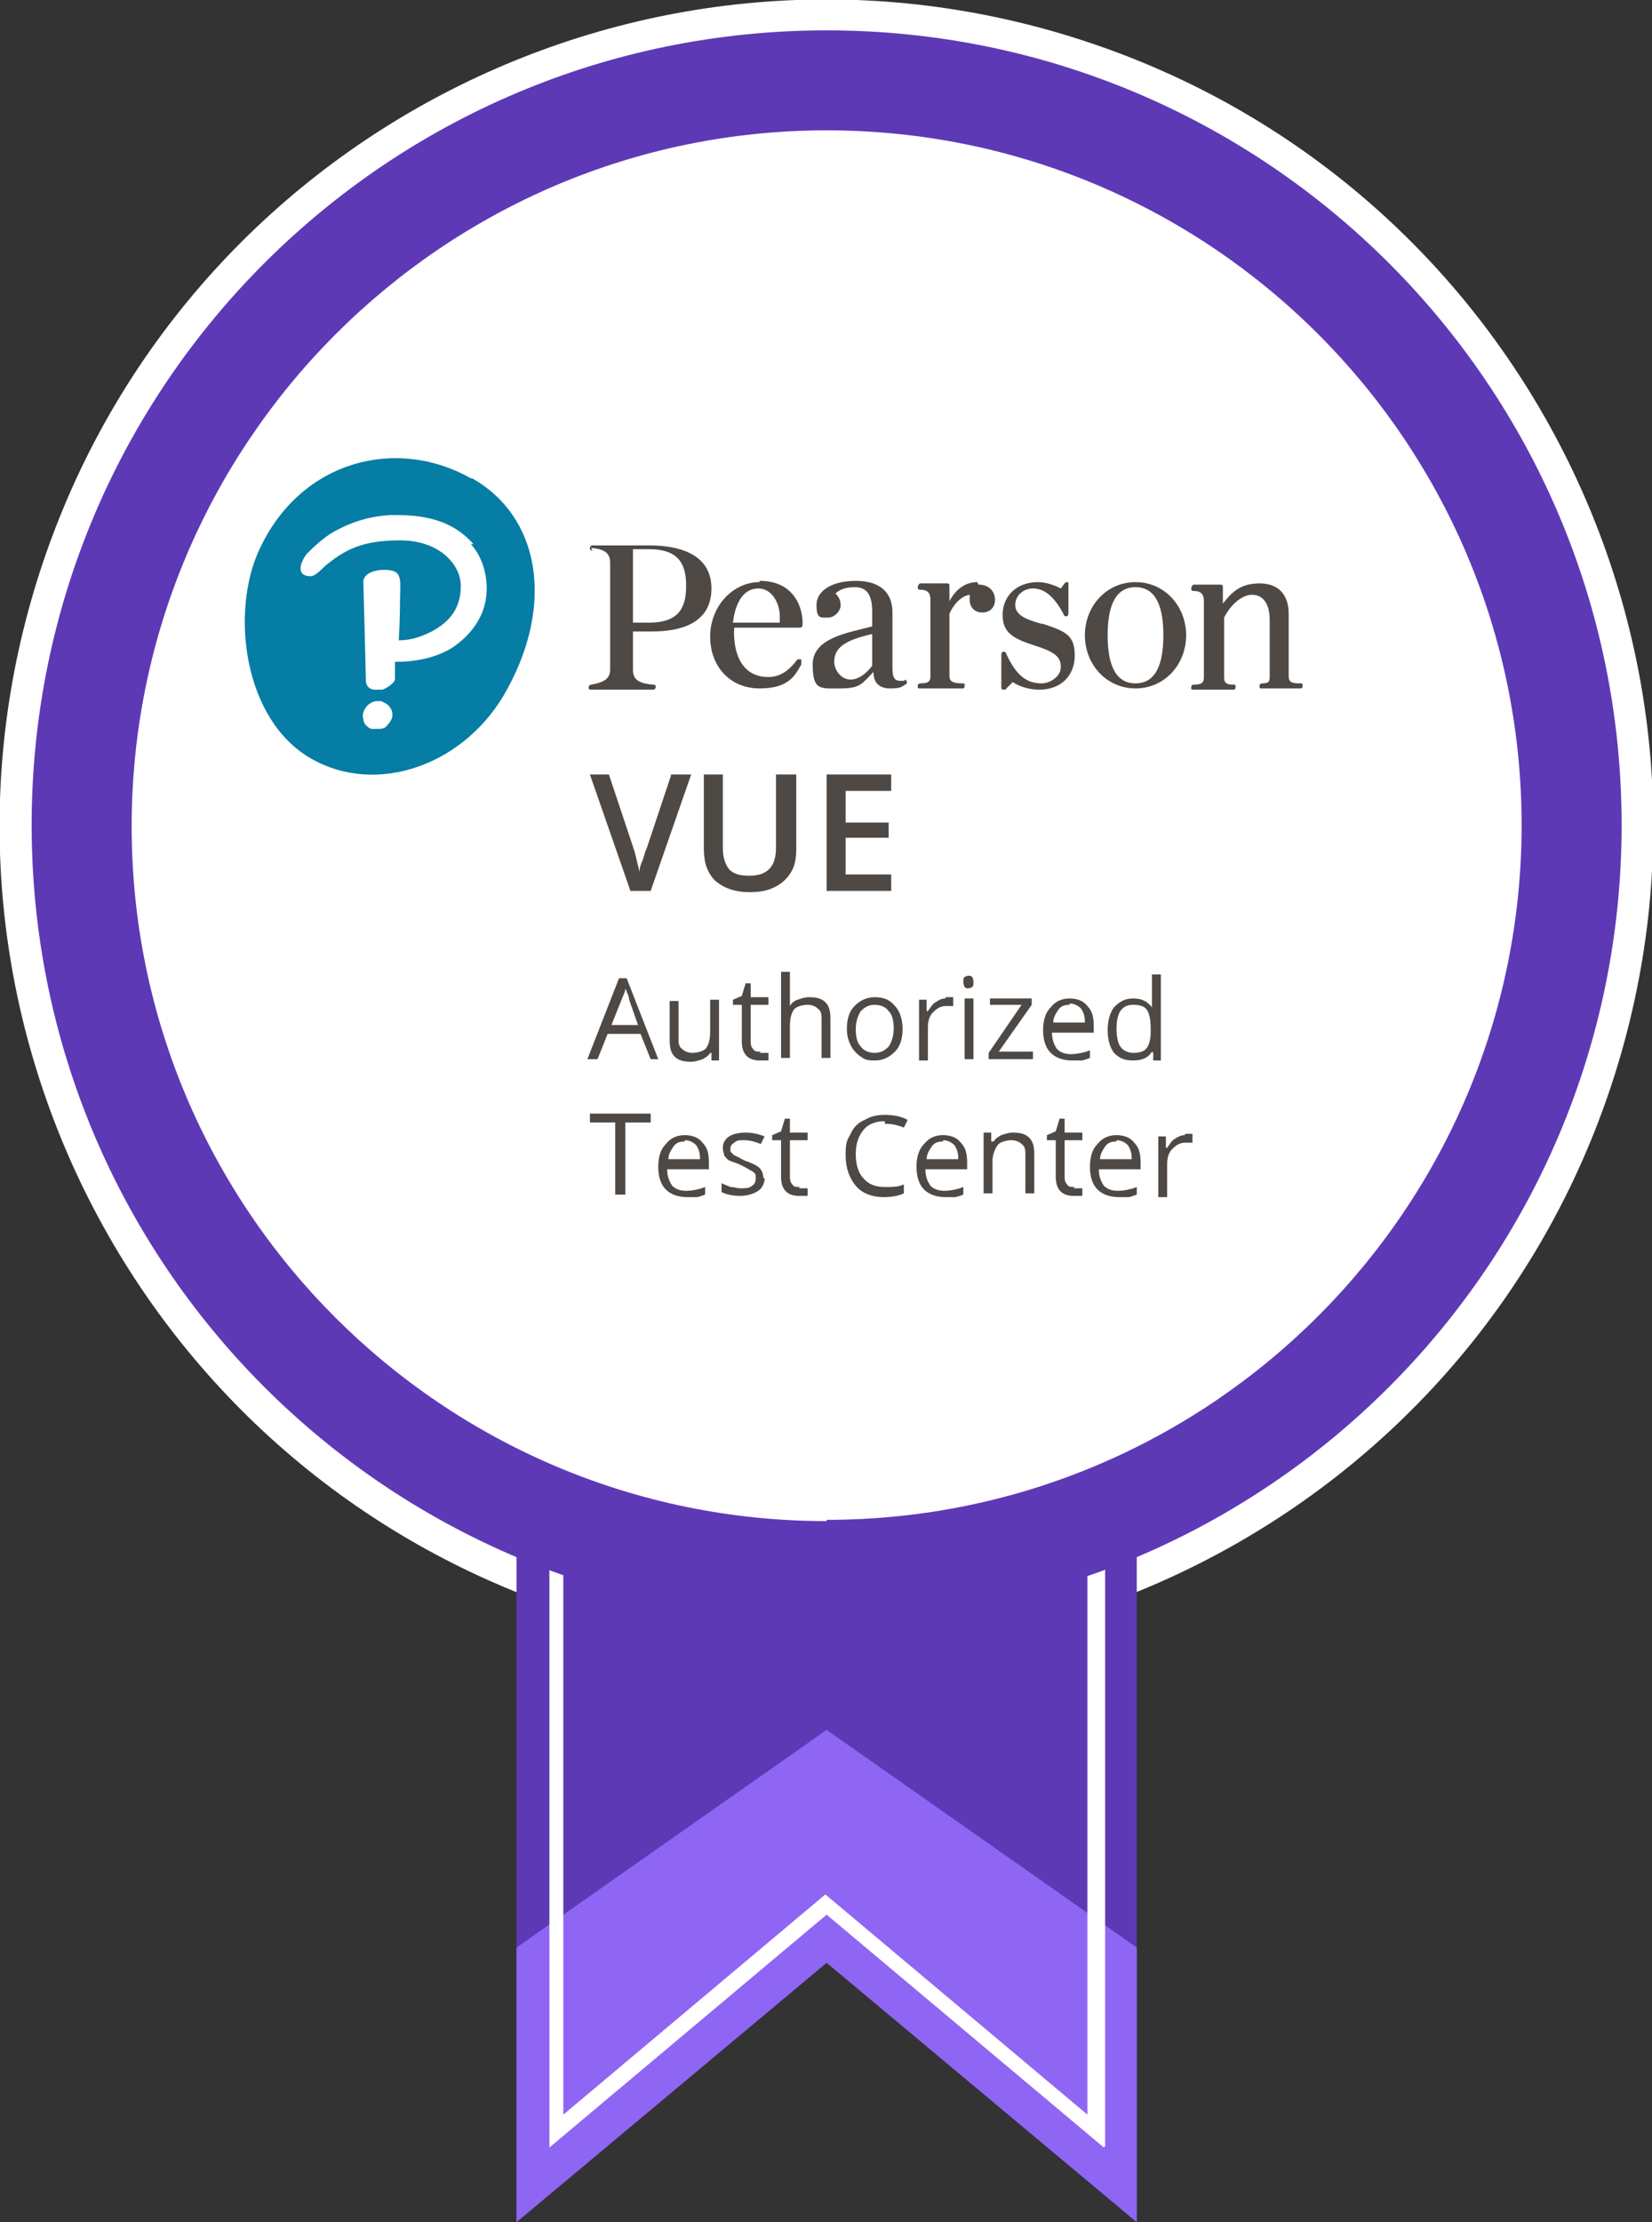 <svg width="328" height="441" viewBox="0 0 328 441" fill="none" xmlns="http://www.w3.org/2000/svg">
<rect x="0" y="0" width="328" height="441" fill="#333333" stroke="none"/>
<g clip-path="url(#clip0_2_181)">
<path d="M320.175 214.607C348.186 128.469 301.008 35.951 214.8 7.963C128.592 -20.025 36 27.115 7.99 113.254C-20.021 199.392 27.157 291.91 113.365 319.898C199.572 347.886 292.165 300.746 320.175 214.607Z" fill="white"/>
<path d="M165.131 301.869C141.002 301.869 119.136 298.353 102.547 292.828V441L164.126 389.517L225.704 441V293.581C209.367 298.855 188.254 301.869 165.131 301.869Z" fill="#5E39B6"/>
<path d="M225.704 386.503L164.126 343.307L102.547 386.503V441L164.126 389.517L225.704 441V386.503Z" fill="#8F65F4"/>
<path d="M219.169 426.183L164.126 379.973L109.082 426.183V291.572L111.093 292.326C125.922 297.348 145.024 300.111 165.131 300.111C185.238 300.111 202.832 297.6 217.41 292.828L219.421 292.075V425.932L219.169 426.183ZM111.847 295.842V419.653L163.874 375.955L215.902 419.653V296.344C201.324 300.613 183.228 303.125 164.628 303.125C146.029 303.125 126.425 300.613 111.595 295.842H111.847Z" fill="white"/>
<path d="M164.126 6.027C76.91 6.027 6.284 76.597 6.284 163.743C6.284 250.888 76.91 321.458 164.126 321.458C251.341 321.458 321.968 250.888 321.968 163.743C321.968 76.597 251.341 6.027 164.126 6.027ZM164.126 301.869C87.969 301.869 26.139 240.089 26.139 163.994C26.139 87.899 87.969 25.867 164.126 25.867C240.282 25.867 302.112 87.647 302.112 163.743C302.112 239.838 240.282 301.618 164.126 301.618V301.869Z" fill="#5E39B6"/>
<path d="M93.75 94.93C107.071 102.465 110.087 119.542 100.788 136.62C92.745 151.688 74.9 158.218 61.578 150.432C48.258 142.647 45.744 121.3 51.525 108.994C59.819 91.163 78.921 86.643 93.499 94.93" fill="#067DA4"/>
<path d="M76.659 139.633C76.156 139.382 75.905 139.131 75.402 139.131C75.402 139.131 75.151 139.131 74.9 139.131C74.146 139.131 73.14 139.633 72.638 140.387C72.135 141.14 71.883 141.894 72.135 142.647C72.135 143.149 72.386 143.651 72.638 143.903C72.889 144.154 73.392 144.656 73.894 144.656C74.146 144.656 74.648 144.656 74.9 144.656C75.654 144.656 76.408 144.656 76.91 143.903C77.413 143.4 77.916 142.647 77.916 141.894C77.916 140.889 77.413 140.136 76.659 139.633ZM93.499 107.99C96.012 110.752 97.018 115.022 96.515 118.538C96.012 122.556 93.499 126.072 89.729 128.583C86.461 130.592 82.44 131.346 78.418 131.346C78.418 132.099 78.418 134.108 78.418 134.61C78.418 135.113 78.167 135.364 77.916 135.615C77.413 136.117 76.659 136.62 75.905 136.871C75.402 136.871 74.648 136.871 74.397 136.871C73.894 136.871 73.392 136.62 73.14 136.368C72.889 136.117 72.638 135.615 72.638 135.113V134.61C72.638 134.108 72.135 115.022 72.135 115.524C72.135 113.264 75.905 112.761 77.916 113.264C79.926 113.766 79.424 116.026 79.424 119.04C79.424 119.04 79.424 123.058 79.172 127.076C81.686 127.076 83.697 126.323 85.707 125.318C89.477 123.309 91.488 120.547 91.488 116.277C91.488 112.008 87.215 107.236 79.424 107.236C71.632 107.236 68.365 109.245 64.595 112.259C63.841 113.013 63.087 113.766 62.584 114.017C62.081 114.519 60.322 114.519 59.819 113.515C59.316 112.259 60.322 110.752 60.825 109.999C61.83 108.994 64.092 106.734 66.354 105.478C69.119 103.972 72.638 102.465 77.664 102.214C81.937 102.214 88.975 102.214 94.001 107.99" fill="white"/>
<path d="M173.174 132.099C172.671 132.853 170.912 134.862 168.901 134.862C166.89 134.862 165.634 132.853 165.634 131.346C165.634 128.583 167.644 127.076 173.174 125.821V132.099ZM179.457 135.113C179.457 135.113 178.955 135.113 178.703 135.113C177.447 135.113 177.195 134.108 177.195 132.601V121.551C177.195 117.533 174.682 115.273 169.906 115.273C165.131 115.273 162.115 117.282 162.115 120.044C162.115 122.807 162.869 122.556 164.377 122.556C165.885 122.556 166.89 121.049 166.89 120.296C166.89 119.542 166.89 118.789 165.885 117.784C166.639 117.031 167.896 116.528 169.655 116.528C172.169 116.528 173.174 118.035 173.174 121.551V124.314C168.398 125.569 161.361 126.574 161.361 131.848C161.361 137.122 162.869 136.62 166.89 136.62C170.912 136.62 171.163 135.615 173.425 133.355C173.425 135.615 174.682 136.62 176.693 136.62C178.703 136.62 178.955 136.368 179.709 135.866C179.96 135.866 180.211 135.364 179.96 135.113C179.96 134.862 179.709 134.862 179.457 135.113Z" fill="#4E4945"/>
<path d="M194.035 115.524C192.025 115.524 190.014 116.528 188.506 119.291V116.277C188.506 116.026 188.506 115.775 188.003 115.775H182.725C182.474 115.775 182.222 116.277 182.222 116.528C182.222 116.78 182.222 117.031 182.725 117.031C184.484 117.031 184.736 118.035 184.736 119.04V134.108C184.736 135.113 184.484 135.615 182.725 135.615C182.725 135.615 182.222 135.615 182.222 136.117C182.222 136.62 182.222 136.62 182.725 136.62H191.019C191.271 136.62 191.522 136.62 191.522 136.117C191.522 135.615 191.522 135.615 191.019 135.615C189.008 135.615 188.506 135.113 188.506 134.108V121.802C189.26 120.044 190.768 118.286 192.527 118.035C192.527 118.286 192.527 118.789 192.527 119.04C192.527 120.547 193.533 121.551 195.041 121.551C196.549 121.551 197.554 120.547 197.554 119.04C197.554 117.533 196.549 116.026 194.287 116.026" fill="#4E4945"/>
<path d="M257.876 135.615C256.116 135.615 255.865 135.113 255.865 134.108V121.802C255.865 118.035 253.854 115.775 250.084 115.775C246.314 115.775 244.555 117.533 242.795 119.793V116.528C242.795 116.277 242.795 116.026 242.293 116.026H237.015C236.763 116.026 236.512 116.528 236.512 116.78C236.512 117.031 236.512 117.282 237.015 117.282C238.774 117.282 239.025 118.286 239.025 119.291V134.359C239.025 135.364 238.774 135.866 237.015 135.866C237.015 135.866 236.512 135.866 236.512 136.368C236.512 136.871 236.512 136.871 237.015 136.871H244.806C245.057 136.871 245.309 136.871 245.309 136.368C245.309 135.866 245.309 135.866 244.806 135.866C243.298 135.866 243.047 135.364 243.047 134.359V122.556C244.303 120.044 246.566 118.035 248.576 118.035C250.587 118.035 252.095 119.542 252.095 123.058V134.108C252.095 135.113 252.095 135.615 250.587 135.615C250.587 135.615 250.084 135.615 250.084 136.117C250.084 136.62 250.084 136.62 250.587 136.62H258.127C258.379 136.62 258.63 136.62 258.63 136.117C258.63 135.615 258.63 135.615 258.127 135.615" fill="#4E4945"/>
<path d="M225.453 135.615C221.18 135.615 219.923 131.346 219.923 126.072C219.923 120.798 221.18 116.528 225.453 116.528C229.726 116.528 230.982 120.798 230.982 126.072C230.982 131.346 229.726 135.615 225.453 135.615ZM225.453 115.524C219.672 115.524 215.399 120.296 215.399 126.072C215.399 131.848 219.672 136.62 225.453 136.62C231.234 136.62 235.507 131.848 235.507 126.072C235.507 120.296 231.234 115.524 225.453 115.524Z" fill="#4E4945"/>
<path d="M125.671 108.994H128.938C135.221 108.994 136.227 112.51 136.227 116.277C136.227 120.044 135.221 123.56 128.938 123.56H125.671V108.994ZM117.376 108.743C120.392 108.994 121.146 109.999 121.146 111.757V132.853C121.146 134.359 120.392 135.364 117.376 135.866C117.125 135.866 116.874 136.117 116.874 136.368C116.874 136.62 116.874 136.871 117.376 136.871H129.692C129.943 136.871 130.195 136.62 130.195 136.368C130.195 136.117 130.195 135.866 129.692 135.866C126.425 135.615 125.671 134.61 125.671 132.853V125.318H129.441C134.97 125.318 141.254 123.812 141.254 116.78C141.254 109.748 134.467 108.241 128.938 108.241H117.628C117.376 108.241 117.125 108.492 117.125 108.743C117.125 108.994 117.125 109.245 117.628 109.245" fill="#4E4945"/>
<path d="M145.526 123.56C146.029 119.291 147.789 116.78 150.553 116.78C153.318 116.78 154.826 119.793 154.826 122.305C154.826 124.816 154.826 123.058 154.826 123.56H145.778H145.526ZM150.805 115.524C145.526 115.524 141.002 120.296 141.002 126.323C141.002 132.35 145.024 136.62 150.805 136.62C156.585 136.62 157.842 134.108 159.099 131.848C159.099 131.346 159.099 131.095 159.099 130.843C159.099 130.843 158.596 130.843 158.345 130.843C156.837 132.852 155.077 134.359 152.564 134.359C146.532 134.359 145.526 128.332 145.778 124.565H158.596C159.35 124.565 159.35 124.314 159.35 123.56C159.35 120.798 157.842 115.273 150.805 115.273" fill="#4E4945"/>
<path d="M206.854 123.811C203.084 122.807 201.575 121.802 201.575 120.044C201.575 118.286 203.084 116.78 205.094 116.78C207.105 116.78 209.116 118.035 211.126 121.802C211.126 122.054 211.378 122.305 211.629 122.305C211.88 122.305 212.132 122.305 212.132 121.551V116.026C212.132 115.524 212.132 115.524 211.88 115.524C211.629 115.524 211.629 115.524 211.378 115.775L210.624 116.78C209.618 116.277 207.859 115.524 206.1 115.524C201.827 115.524 199.062 118.286 199.062 122.054C199.062 125.821 201.575 126.825 205.346 128.081C209.367 129.337 210.624 130.341 210.624 132.35C210.624 134.359 208.362 135.615 206.854 135.615C203.838 135.615 201.827 134.108 199.816 129.839C199.816 129.588 199.565 129.337 199.313 129.337C199.062 129.337 198.811 129.337 198.811 130.09V136.368C198.811 136.62 198.811 136.871 199.313 136.871C199.816 136.871 199.565 136.871 199.816 136.62L201.073 135.364C202.581 136.368 204.592 136.871 206.351 136.871C210.624 136.871 213.389 134.108 213.389 130.09C213.389 126.072 211.629 125.318 207.105 123.811" fill="#4E4945"/>
<path d="M133.211 153.697H137.232L129.189 176.802H125.168L117.125 153.697H120.895L125.671 168.012C125.922 168.765 126.173 169.519 126.425 170.774C126.676 171.779 126.927 172.532 126.927 173.286C126.927 172.532 127.179 171.528 127.681 170.523C127.933 169.519 128.184 168.765 128.435 168.263L133.211 153.948V153.697Z" fill="#4E4945"/>
<path d="M158.094 153.697V168.514C158.094 170.272 157.842 171.779 157.088 173.035C156.334 174.29 155.329 175.295 153.821 176.048C152.313 176.802 150.805 177.053 148.794 177.053C146.029 177.053 143.767 176.3 142.008 174.793C140.5 173.286 139.746 171.277 139.746 168.514V153.697H143.516V168.263C143.516 170.272 144.018 171.528 144.772 172.532C145.778 173.537 147.034 173.788 148.794 173.788C152.313 173.788 154.072 172.03 154.072 168.263V153.697H157.842H158.094Z" fill="#4E4945"/>
<path d="M176.944 176.802H164.126V153.697H176.944V156.962H167.896V163.24H176.441V166.254H167.896V173.537H176.944V176.802Z" fill="#4E4945"/>
<path d="M126.676 203.423L124.916 198.4C124.916 197.646 124.414 196.893 124.162 196.14C124.162 196.893 123.66 197.646 123.408 198.4L121.398 203.423H126.676ZM129.189 210.203L127.179 205.181H120.644L118.633 210.203H116.622L122.906 194.13H124.414L130.697 210.203H128.687H129.189Z" fill="#4E4945"/>
<path d="M134.719 198.149V205.934C134.719 206.938 134.719 207.692 135.473 208.194C135.976 208.696 136.73 208.948 137.484 208.948C138.238 208.948 139.746 208.696 140.248 207.943C140.751 207.19 141.002 206.185 141.002 204.678V198.4H142.762V210.454H141.254V208.948H141.002C140.751 209.45 139.997 209.952 139.494 210.203C138.74 210.454 137.986 210.706 137.232 210.706C135.724 210.706 134.719 210.454 133.965 209.701C133.211 208.948 132.959 207.943 132.959 206.436V198.651H134.719V198.149Z" fill="#4E4945"/>
<path d="M150.805 208.948C151.056 208.948 151.559 208.948 151.81 208.948C152.061 208.948 152.313 208.948 152.564 208.948V210.454C152.564 210.454 152.061 210.454 151.81 210.454C151.307 210.454 151.056 210.454 150.805 210.454C148.543 210.454 147.286 209.199 147.286 206.687V199.404H145.526V198.4L147.286 197.646L148.04 195.135H149.045V197.897H152.564V199.404H149.045V206.436C149.045 207.19 149.045 207.692 149.548 208.194C149.799 208.696 150.302 208.696 151.056 208.696L150.805 208.948Z" fill="#4E4945"/>
<path d="M163.12 210.203V202.418C163.12 201.413 163.12 200.66 162.366 200.158C161.864 199.655 161.11 199.404 160.356 199.404C159.602 199.404 158.093 199.655 157.591 200.409C157.088 201.162 156.837 202.167 156.837 203.674V209.952H155.077V192.875H156.837V198.149C156.837 198.651 156.837 199.404 156.837 199.655C157.088 199.153 157.591 198.651 158.345 198.4C159.099 198.149 159.853 197.897 160.607 197.897C162.115 197.897 163.12 198.149 163.874 198.902C164.628 199.655 164.88 200.66 164.88 202.167V209.952H163.12V210.203Z" fill="#4E4945"/>
<path d="M169.907 204.176C169.907 205.683 170.158 206.938 170.912 207.692C171.415 208.445 172.42 208.948 173.677 208.948C174.933 208.948 175.687 208.445 176.441 207.692C176.944 206.938 177.447 205.683 177.447 204.176C177.447 202.669 177.195 201.413 176.441 200.66C175.939 199.907 174.933 199.404 173.677 199.404C172.42 199.404 171.666 199.907 170.912 200.66C170.409 201.413 169.907 202.669 169.907 204.176ZM179.206 204.176C179.206 206.185 178.703 207.692 177.698 208.696C176.693 209.701 175.436 210.454 173.677 210.454C171.917 210.454 171.666 210.203 170.912 209.701C170.158 209.199 169.404 208.445 168.901 207.441C168.398 206.436 168.147 205.432 168.147 204.176C168.147 202.167 168.65 200.66 169.655 199.655C170.661 198.651 171.917 197.897 173.677 197.897C175.436 197.897 176.693 198.4 177.698 199.655C178.703 200.66 179.206 202.418 179.206 204.176Z" fill="#4E4945"/>
<path d="M187.752 197.897C188.254 197.897 188.757 197.897 189.26 197.897V199.655C188.506 199.655 188.003 199.655 187.752 199.655C186.746 199.655 185.992 200.158 185.238 200.911C184.484 201.665 184.233 202.669 184.233 203.925V210.454H182.474V198.4H183.982V200.66H184.233C184.736 199.907 185.238 199.153 185.741 198.902C186.495 198.4 186.998 198.149 187.752 198.149V197.897Z" fill="#4E4945"/>
<path d="M193.281 210.203H191.522V198.149H193.281V210.203ZM191.271 194.884C191.271 194.382 191.271 194.13 191.522 193.879C191.522 193.879 192.025 193.628 192.276 193.628C192.527 193.628 192.779 193.628 193.03 193.879C193.03 193.879 193.281 194.382 193.281 194.884C193.281 195.386 193.281 195.637 193.03 195.888C193.03 195.888 192.527 196.14 192.276 196.14C192.025 196.14 191.773 196.14 191.522 195.888C191.522 195.888 191.271 195.386 191.271 194.884Z" fill="#4E4945"/>
<path d="M205.094 210.203H196.297V208.948L202.832 199.404H196.549V198.149H204.843V199.404L198.308 208.696H205.094V210.203Z" fill="#4E4945"/>
<path d="M212.383 199.404C211.378 199.404 210.624 199.655 210.121 200.409C209.618 201.162 209.116 201.916 209.116 202.92H215.399C215.399 201.665 215.148 200.911 214.645 200.158C214.143 199.655 213.389 199.153 212.383 199.153V199.404ZM212.886 210.454C211.126 210.454 209.618 209.952 208.613 208.948C207.608 207.943 207.105 206.436 207.105 204.427C207.105 202.418 207.608 200.911 208.613 199.907C209.618 198.651 210.875 198.149 212.383 198.149C213.891 198.149 215.148 198.651 215.902 199.655C216.907 200.66 217.159 201.916 217.159 203.674V204.929H208.864C208.864 206.436 209.367 207.441 209.87 208.194C210.624 208.948 211.629 209.199 212.634 209.199C213.64 209.199 215.148 208.948 216.405 208.445V209.952C215.651 210.203 215.148 210.454 214.645 210.454C214.143 210.454 213.388 210.454 212.634 210.454H212.886Z" fill="#4E4945"/>
<path d="M224.95 208.948C226.207 208.948 227.212 208.696 227.715 207.943C228.218 207.19 228.469 206.185 228.469 204.678V204.176C228.469 202.418 228.218 201.162 227.715 200.409C227.212 199.655 226.207 199.404 224.95 199.404C223.693 199.404 222.939 199.907 222.437 200.66C221.934 201.413 221.683 202.669 221.683 204.176C221.683 205.683 221.934 206.938 222.437 207.692C222.939 208.445 223.945 208.948 224.95 208.948ZM228.72 208.696C227.966 209.952 226.71 210.454 224.95 210.454C223.191 210.454 222.185 209.952 221.18 208.948C220.426 207.943 219.923 206.436 219.923 204.427C219.923 202.418 220.426 200.911 221.18 199.907C222.185 198.902 223.191 198.149 224.95 198.149C226.71 198.149 227.715 198.651 228.72 199.907V199.153V198.4V193.377H230.48V210.454H228.972V208.948L228.72 208.696Z" fill="#4E4945"/>
<path d="M124.162 237.075H122.152V222.76H117.125V221.002H129.189V222.76H124.162V237.075Z" fill="#4E4945"/>
<path d="M135.975 226.527C134.97 226.527 134.216 226.778 133.713 227.532C133.211 228.285 132.708 229.039 132.708 230.043H138.992C138.992 228.788 138.74 228.034 138.238 227.281C137.735 226.778 136.981 226.276 135.975 226.276V226.527ZM136.478 237.577C134.719 237.577 133.211 237.075 132.205 236.071C131.2 235.066 130.697 233.559 130.697 231.55C130.697 229.541 131.2 228.034 132.205 227.03C133.211 225.774 134.467 225.272 135.975 225.272C137.484 225.272 138.74 225.774 139.494 226.778C140.5 227.783 140.751 229.039 140.751 230.797V232.052H132.457C132.457 233.559 132.959 234.564 133.462 235.317C134.216 236.071 135.221 236.322 136.227 236.322C137.232 236.322 138.74 236.071 139.997 235.568V237.075C139.243 237.326 138.74 237.577 138.238 237.577C137.735 237.577 136.981 237.577 136.227 237.577H136.478Z" fill="#4E4945"/>
<path d="M151.81 233.81C151.81 234.815 151.307 235.819 150.553 236.322C149.799 236.824 148.543 237.326 147.034 237.326C145.526 237.326 144.27 237.075 143.264 236.573V234.815C143.767 235.066 144.521 235.317 145.024 235.568C145.778 235.568 146.28 235.819 147.034 235.819C148.04 235.819 148.794 235.819 149.297 235.317C149.799 235.066 150.051 234.564 150.051 233.81C150.051 233.057 150.051 233.057 149.548 232.555C149.045 232.304 148.291 231.801 147.286 231.299C146.28 230.797 145.275 230.546 144.772 230.294C144.27 230.043 144.018 229.541 143.767 229.29C143.767 228.788 143.516 228.536 143.516 227.783C143.516 226.778 144.018 226.025 144.772 225.523C145.526 225.02 146.783 224.769 148.04 224.769C149.297 224.769 150.553 225.02 151.81 225.523L151.056 227.03C149.799 226.527 148.794 226.276 147.789 226.276C146.783 226.276 146.28 226.276 145.778 226.778C145.275 227.03 145.024 227.532 145.024 227.783C145.024 228.034 145.024 228.285 145.024 228.536C145.024 228.536 145.526 229.039 145.778 229.29C146.029 229.29 146.783 229.792 147.789 230.294C149.297 230.797 150.302 231.299 150.805 231.801C151.307 232.304 151.559 233.057 151.559 233.81H151.81Z" fill="#4E4945"/>
<path d="M158.596 235.819C158.847 235.819 159.35 235.819 159.602 235.819C159.853 235.819 160.104 235.819 160.356 235.819V237.326C160.356 237.326 159.853 237.326 159.602 237.326C159.099 237.326 158.847 237.326 158.596 237.326C156.334 237.326 155.077 236.071 155.077 233.559V226.276H153.318V225.272L155.077 224.518L155.831 222.007H156.837V224.769H160.356V226.276H156.837V233.308C156.837 234.062 156.837 234.564 157.339 235.066C157.591 235.568 158.093 235.568 158.847 235.568L158.596 235.819Z" fill="#4E4945"/>
<path d="M175.687 222.509C173.928 222.509 172.42 223.011 171.415 224.267C170.409 225.523 169.907 227.03 169.907 229.039C169.907 231.048 170.409 232.806 171.415 233.81C172.42 235.066 173.928 235.568 175.687 235.568C177.447 235.568 178.201 235.568 179.457 235.066V236.824C178.452 237.326 176.944 237.577 175.436 237.577C173.174 237.577 171.163 236.824 169.907 235.317C168.65 233.81 167.896 231.801 167.896 229.29C167.896 226.778 168.147 226.276 168.901 225.02C169.404 223.765 170.409 222.76 171.666 222.258C172.923 221.505 174.179 221.253 175.687 221.253C177.195 221.253 178.955 221.505 180.212 222.258L179.457 223.765C178.201 223.263 176.944 223.011 175.687 223.011V222.509Z" fill="#4E4945"/>
<path d="M187.249 226.527C186.244 226.527 185.49 226.778 184.987 227.532C184.484 228.285 183.982 229.039 183.982 230.043H190.265C190.265 228.788 190.014 228.034 189.511 227.281C189.008 226.778 188.254 226.276 187.249 226.276V226.527ZM187.752 237.577C185.992 237.577 184.484 237.075 183.479 236.071C182.474 235.066 181.971 233.559 181.971 231.55C181.971 229.541 182.474 228.034 183.479 227.03C184.484 225.774 185.741 225.272 187.249 225.272C188.757 225.272 190.014 225.774 190.768 226.778C191.773 227.783 192.025 229.039 192.025 230.797V232.052H183.73C183.73 233.559 184.233 234.564 184.736 235.317C185.49 236.071 186.495 236.322 187.5 236.322C188.506 236.322 190.014 236.071 191.27 235.568V237.075C190.516 237.326 190.014 237.577 189.511 237.577C189.008 237.577 188.254 237.577 187.5 237.577H187.752Z" fill="#4E4945"/>
<path d="M203.586 237.075V229.29C203.586 228.285 203.586 227.532 202.832 227.03C202.329 226.527 201.575 226.276 200.821 226.276C200.067 226.276 198.559 226.527 198.057 227.281C197.554 228.034 197.051 229.039 197.051 230.546V236.824H195.292V224.769H196.8V226.527H197.303C197.554 226.025 198.308 225.523 198.811 225.272C199.565 225.02 200.319 224.769 201.073 224.769C202.581 224.769 203.586 225.02 204.34 225.774C205.094 226.527 205.346 227.532 205.346 229.039V236.824H203.586V237.075Z" fill="#4E4945"/>
<path d="M213.137 235.819C213.389 235.819 213.891 235.819 214.143 235.819C214.394 235.819 214.645 235.819 214.897 235.819V237.326C214.897 237.326 214.394 237.326 214.143 237.326C213.64 237.326 213.389 237.326 213.137 237.326C210.875 237.326 209.618 236.071 209.618 233.559V226.276H207.859V225.272L209.618 224.518L210.372 222.007H211.378V224.769H214.897V226.276H211.378V233.308C211.378 234.062 211.378 234.564 211.88 235.066C212.132 235.568 212.634 235.568 213.389 235.568L213.137 235.819Z" fill="#4E4945"/>
<path d="M221.683 226.527C220.677 226.527 219.923 226.778 219.421 227.532C218.918 228.285 218.415 229.039 218.415 230.043H224.699C224.699 228.788 224.448 228.034 223.945 227.281C223.442 226.778 222.688 226.276 221.683 226.276V226.527ZM222.185 237.577C220.426 237.577 218.918 237.075 217.913 236.071C216.907 235.066 216.405 233.559 216.405 231.55C216.405 229.541 216.907 228.034 217.913 227.03C218.918 225.774 220.175 225.272 221.683 225.272C223.191 225.272 224.448 225.774 225.202 226.778C226.207 227.783 226.458 229.039 226.458 230.797V232.052H218.164C218.164 233.559 218.667 234.564 219.169 235.317C219.923 236.071 220.929 236.322 221.934 236.322C222.939 236.322 224.448 236.071 225.704 235.568V237.075C224.95 237.326 224.448 237.577 223.945 237.577C223.442 237.577 222.688 237.577 221.934 237.577H222.185Z" fill="#4E4945"/>
<path d="M235.255 225.02C235.758 225.02 236.261 225.02 236.763 225.02V226.778C236.009 226.778 235.506 226.778 235.255 226.778C234.25 226.778 233.496 227.281 232.742 228.034C231.988 228.788 231.736 229.792 231.736 231.048V237.577H229.977V225.523H231.485V227.783H231.736C232.239 227.03 232.742 226.276 233.244 226.025C233.998 225.523 234.501 225.272 235.255 225.272V225.02Z" fill="#4E4945"/>
</g>
<defs>
<clipPath id="clip0_2_181">
<rect width="328" height="441" fill="white"/>
</clipPath>
</defs>
</svg>

